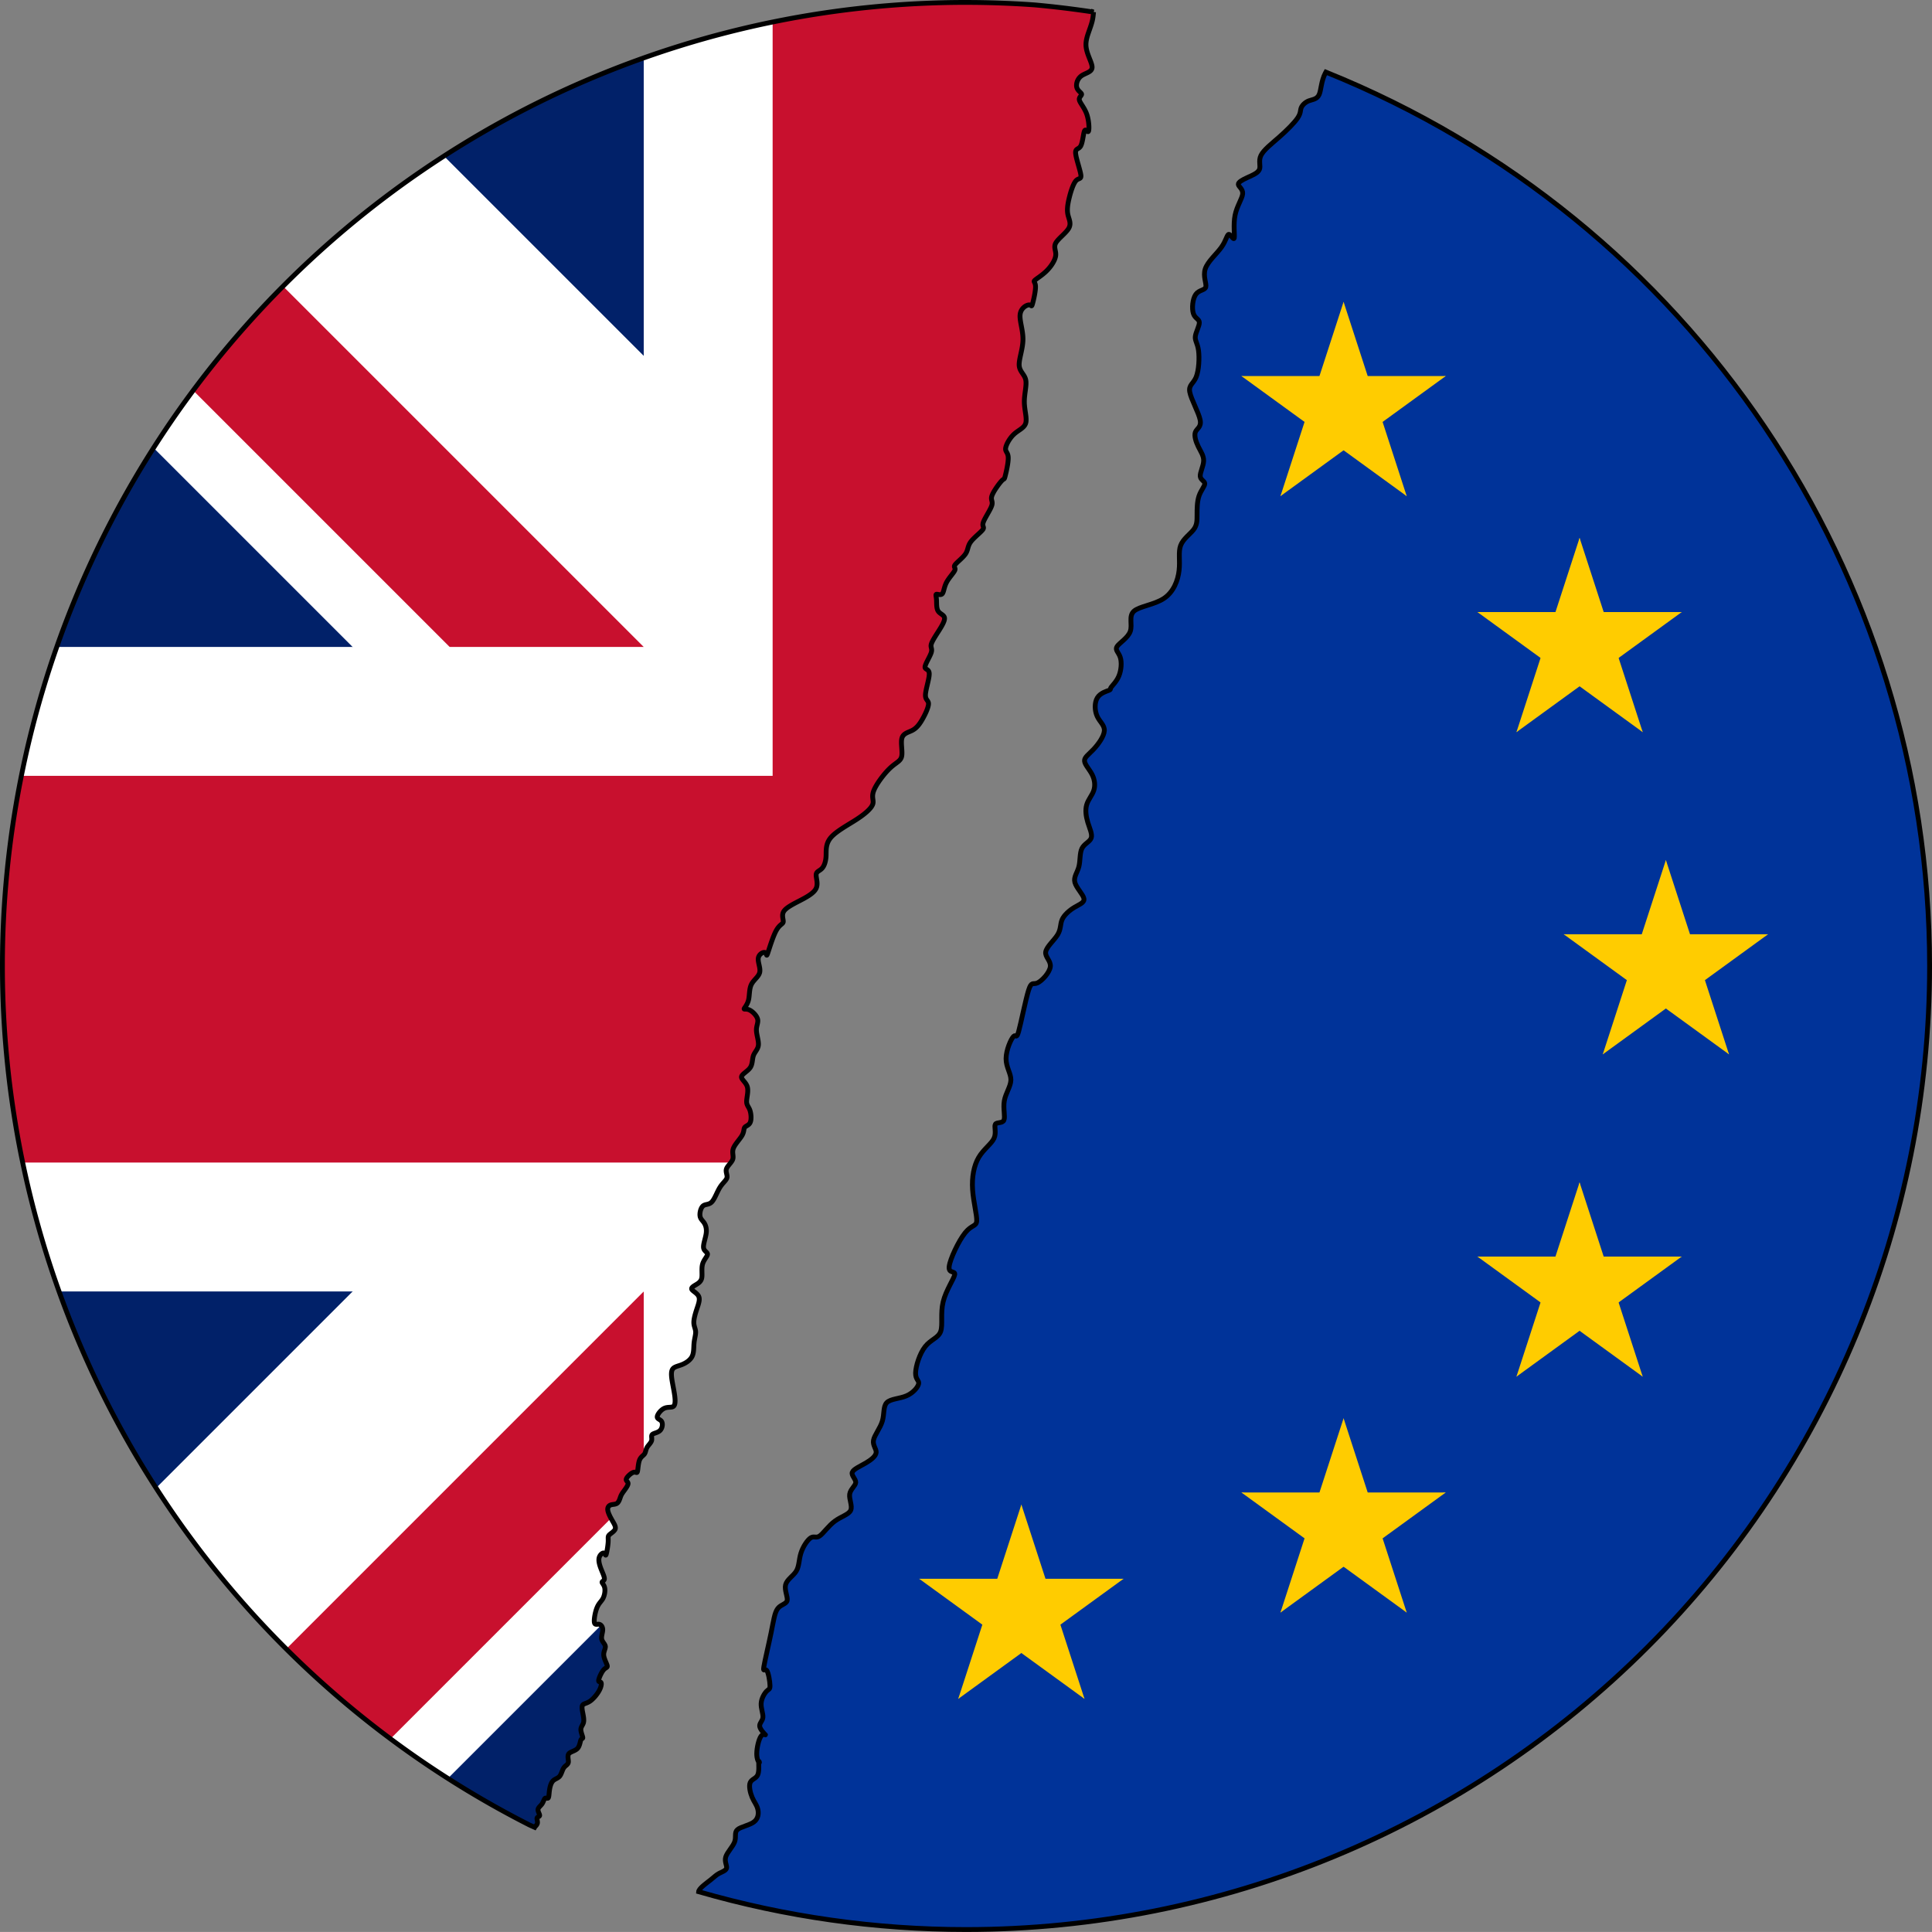 <?xml version="1.0" encoding="UTF-8" standalone="no"?>
<svg
   xmlns:dc="http://purl.org/dc/elements/1.1/"
   xmlns:cc="http://creativecommons.org/ns#"
   xmlns:rdf="http://www.w3.org/1999/02/22-rdf-syntax-ns#"
   xmlns:svg="http://www.w3.org/2000/svg"
   xmlns="http://www.w3.org/2000/svg"
   xmlns:xlink="http://www.w3.org/1999/xlink"
   xmlns:sodipodi="http://sodipodi.sourceforge.net/DTD/sodipodi-0.dtd"
   xmlns:inkscape="http://www.inkscape.org/namespaces/inkscape"
   version="1.1"
   width="599.513"
   height="599.5"
   id="svg3089"
   sodipodi:docname="EU-Austritt_(47521165961) squarer reversed.svg"
   inkscape:version="0.92.4 (5da689c313, 2019-01-14)">
  <rect width="100%" height="100%" fill="#808080" stroke="none"/>
  <sodipodi:namedview
     pagecolor="#ffffff"
     bordercolor="#666666"
     borderopacity="1"
     objecttolerance="10"
     gridtolerance="10"
     guidetolerance="10"
     inkscape:pageopacity="0"
     inkscape:pageshadow="2"
     inkscape:window-width="1920"
     inkscape:window-height="1137"
     id="namedview3091"
     showgrid="false"
     inkscape:zoom="1.1662897"
     inkscape:cx="332.93113"
     inkscape:cy="276.98168"
     inkscape:window-x="-8"
     inkscape:window-y="-8"
     inkscape:window-maximized="1"
     inkscape:current-layer="svg3089" />
  <desc
     id="desc3052">European flag</desc>
  <defs
     id="defs3066">
    <g
       id="s">
      <g
         id="c">
        <path
           id="t"
           d="M 0,0 V 1 H 0.5 Z"
           transform="rotate(18,3.157,-0.5)"
           inkscape:connector-curvature="0" />
        <use
           xlink:href="#t"
           transform="scale(-1,1)"
           id="use3055"
           x="0"
           y="0"
           width="100%"
           height="100%" />
      </g>
      <g
         id="a">
        <use
           xlink:href="#c"
           transform="rotate(72)"
           id="use3058"
           x="0"
           y="0"
           width="100%"
           height="100%" />
        <use
           xlink:href="#c"
           transform="rotate(144)"
           id="use3060"
           x="0"
           y="0"
           width="100%"
           height="100%" />
      </g>
      <use
         xlink:href="#a"
         transform="scale(-1,1)"
         id="use3063"
         x="0"
         y="0"
         width="100%"
         height="100%" />
    </g>
    <clipPath
       clipPathUnits="userSpaceOnUse"
       id="clipPath3028">
      <path
         id="path3030"
         style="fill:none;stroke:#000000;stroke-width:1.5;paint-order:stroke fill markers"
         d="M 450,-60.003 A 298.991,299.006 0 0 0 235.557,30.64 c -0.032,0.033 -0.065,0.066 -0.097,0.099 a 298.991,299.006 0 0 0 -84.464,208.268 298.991,299.006 0 0 0 1.488,29.744 c 0.006,0.067 0.012,0.134 0.02,0.2 a 298.991,299.006 0 0 0 4.448,29.427 c 0.006,0.02 0.009,0.043 0.015,0.064 a 298.991,299.006 0 0 0 30.599,83.842 c 0.023,0.042 0.046,0.085 0.069,0.127 a 298.991,299.006 0 0 0 15.493,25.271 c 0.063,0.092 0.125,0.186 0.188,0.278 a 298.991,299.006 0 0 0 17.903,23.551 c 0.062,0.074 0.124,0.149 0.187,0.223 a 298.991,299.006 0 0 0 20.238,21.724 c 0.029,0.029 0.057,0.055 0.085,0.082 a 298.991,299.006 0 0 0 72.459,51.833 c 0.123,0.063 0.246,0.126 0.369,0.188 a 298.991,299.006 0 0 0 1.595,0.714 l 0.099,-0.164 c 0.286,-0.301 0.648,-0.657 0.747,-1.084 0.135,-0.585 -0.225,-1.308 -0.09,-1.668 0.136,-0.36 0.766,-0.36 0.789,-0.765 0.023,-0.405 -0.564,-1.218 -0.496,-1.849 0.068,-0.631 0.79,-1.081 1.24,-1.734 0.45,-0.653 0.63,-1.51 0.945,-1.736 0.315,-0.225 0.766,0.181 0.992,-0.135 0.225,-0.316 0.225,-1.353 0.382,-2.434 0.158,-1.081 0.473,-2.207 1.081,-2.838 0.608,-0.63 1.51,-0.765 2.073,-1.441 0.563,-0.676 0.789,-1.895 1.284,-2.615 0.496,-0.721 1.263,-0.945 1.398,-1.665 0.135,-0.72 -0.361,-1.939 0.112,-2.638 0.473,-0.698 1.915,-0.878 2.681,-1.644 0.766,-0.766 0.856,-2.118 1.104,-2.681 0.248,-0.563 0.653,-0.338 0.585,-0.811 -0.068,-0.473 -0.608,-1.645 -0.585,-2.479 0.023,-0.834 0.609,-1.329 0.811,-2.094 0.202,-0.765 0.023,-1.803 -0.181,-2.839 -0.203,-1.036 -0.428,-2.074 -0.09,-2.591 0.338,-0.518 1.24,-0.518 2.276,-1.216 1.036,-0.698 2.209,-2.096 2.862,-3.291 0.653,-1.194 0.788,-2.186 0.563,-2.524 -0.225,-0.338 -0.81,-0.021 -0.72,-0.721 0.09,-0.7 0.855,-2.41 1.531,-3.198 0.676,-0.788 1.261,-0.653 1.126,-1.305 -0.135,-0.653 -0.992,-2.096 -1.081,-3.245 -0.09,-1.149 0.586,-2.007 0.496,-2.75 -0.09,-0.743 -0.946,-1.373 -1.126,-2.252 -0.18,-0.879 0.315,-2.006 0.315,-2.906 -3e-5,-0.901 -0.496,-1.578 -1.104,-1.691 -0.608,-0.113 -1.33,0.338 -1.488,-0.587 -0.158,-0.925 0.247,-3.22 0.833,-4.617 0.586,-1.397 1.352,-1.894 1.848,-2.839 0.495,-0.946 0.721,-2.343 0.518,-3.289 -0.203,-0.946 -0.834,-1.443 -0.811,-1.736 0.023,-0.293 0.699,-0.382 0.721,-1.057 0.023,-0.675 -0.61,-1.939 -1.083,-3.178 -0.473,-1.239 -0.789,-2.456 -0.541,-3.38 0.248,-0.924 1.06,-1.554 1.488,-1.419 0.428,0.135 0.474,1.036 0.677,0.45 0.203,-0.587 0.563,-2.658 0.63,-3.897 0.068,-1.239 -0.158,-1.645 0.293,-2.14 0.451,-0.496 1.577,-1.082 1.87,-1.803 0.293,-0.721 -0.248,-1.577 -0.856,-2.636 -0.608,-1.059 -1.284,-2.32 -1.419,-3.222 -0.135,-0.901 0.271,-1.442 0.878,-1.667 0.608,-0.225 1.419,-0.135 1.96,-0.496 0.54,-0.361 0.811,-1.172 1.014,-1.758 0.203,-0.586 0.339,-0.946 0.878,-1.71 0.54,-0.765 1.488,-1.94 1.556,-2.615 0.068,-0.675 -0.744,-0.856 -0.541,-1.51 0.203,-0.654 1.42,-1.781 2.185,-2.028 0.766,-0.248 1.08,0.384 1.261,-0.225 0.18,-0.609 0.226,-2.456 0.632,-3.537 0.406,-1.081 1.172,-1.397 1.555,-1.937 0.383,-0.54 0.382,-1.306 0.787,-2.027 0.406,-0.721 1.218,-1.398 1.42,-2.118 0.203,-0.72 -0.203,-1.487 0.225,-1.915 0.428,-0.428 1.69,-0.519 2.411,-1.24 0.721,-0.721 0.901,-2.074 0.496,-2.772 -0.405,-0.698 -1.397,-0.743 -1.374,-1.465 0.023,-0.722 1.059,-2.117 2.163,-2.635 1.104,-0.518 2.275,-0.157 2.86,-0.608 0.586,-0.451 0.586,-1.714 0.429,-3.065 -0.158,-1.351 -0.473,-2.794 -0.744,-4.325 -0.27,-1.532 -0.496,-3.156 -0.023,-4.034 0.473,-0.878 1.645,-1.013 2.907,-1.509 1.261,-0.496 2.614,-1.353 3.222,-2.569 0.608,-1.216 0.473,-2.794 0.608,-4.169 0.135,-1.374 0.541,-2.546 0.496,-3.492 -0.045,-0.946 -0.541,-1.666 -0.563,-2.815 -0.023,-1.149 0.429,-2.727 0.925,-4.213 0.496,-1.487 1.036,-2.885 0.608,-3.898 -0.428,-1.013 -1.825,-1.644 -2.14,-2.185 -0.315,-0.541 0.452,-0.992 1.24,-1.465 0.788,-0.473 1.6,-0.968 1.825,-2.094 0.225,-1.126 -0.137,-2.885 0.247,-4.282 0.383,-1.397 1.511,-2.433 1.534,-3.086 0.023,-0.653 -1.06,-0.923 -1.217,-2.006 -0.158,-1.082 0.608,-2.975 0.811,-4.461 0.203,-1.487 -0.159,-2.568 -0.654,-3.311 -0.495,-0.743 -1.125,-1.148 -1.261,-2.118 -0.135,-0.97 0.225,-2.502 0.945,-3.11 0.721,-0.608 1.802,-0.292 2.704,-1.216 0.901,-0.924 1.623,-3.088 2.524,-4.53 0.901,-1.442 1.982,-2.163 2.185,-2.996 0.203,-0.833 -0.474,-1.779 -0.158,-2.748 0.316,-0.969 1.623,-1.96 1.961,-2.974 0.338,-1.013 -0.294,-2.051 0.179,-3.358 0.473,-1.307 2.052,-2.885 2.727,-4.079 0.676,-1.194 0.45,-2.005 0.811,-2.478 0.361,-0.473 1.307,-0.608 1.712,-1.553 0.405,-0.946 0.271,-2.705 -0.112,-3.786 -0.383,-1.081 -1.014,-1.486 -1.014,-2.681 1.4e-4,-1.195 0.631,-3.177 0.203,-4.596 -0.428,-1.419 -1.916,-2.276 -1.78,-3.11 0.136,-0.834 1.893,-1.646 2.681,-2.795 0.788,-1.149 0.608,-2.636 1.014,-3.763 0.406,-1.126 1.397,-1.893 1.532,-3.222 0.135,-1.328 -0.587,-3.223 -0.609,-4.642 -0.023,-1.42 0.654,-2.365 0.361,-3.468 -0.293,-1.103 -1.556,-2.366 -2.547,-2.817 -0.991,-0.451 -1.711,-0.09 -1.621,-0.384 0.091,-0.294 0.99,-1.24 1.35,-2.681 0.36,-1.441 0.179,-3.38 0.878,-4.821 0.699,-1.442 2.278,-2.389 2.593,-3.763 0.315,-1.374 -0.632,-3.177 -0.429,-4.439 0.203,-1.262 1.555,-1.983 2.118,-1.713 0.563,0.27 0.338,1.532 0.789,0.247 0.451,-1.286 1.577,-5.113 2.636,-7.05 1.059,-1.937 2.05,-1.983 2.185,-2.681 0.135,-0.698 -0.587,-2.05 0.157,-3.267 0.744,-1.217 2.953,-2.298 5.115,-3.425 2.162,-1.126 4.282,-2.298 4.957,-3.785 0.676,-1.487 -0.092,-3.291 -0.001,-4.26 0.09,-0.969 1.037,-1.103 1.758,-1.846 0.72,-0.743 1.217,-2.097 1.307,-3.809 0.09,-1.711 -0.226,-3.786 1.464,-5.791 1.69,-2.005 5.386,-3.942 8.112,-5.722 2.726,-1.78 4.484,-3.403 4.912,-4.642 0.428,-1.239 -0.474,-2.095 0.293,-4.146 0.766,-2.051 3.199,-5.294 5.092,-7.074 1.893,-1.78 3.245,-2.095 3.583,-3.604 0.338,-1.509 -0.339,-4.214 0.09,-5.701 0.428,-1.487 1.961,-1.757 3.155,-2.366 1.194,-0.608 2.05,-1.556 3.019,-3.177 0.968,-1.621 2.05,-3.921 2.073,-5.069 0.023,-1.149 -1.013,-1.149 -0.945,-2.841 0.068,-1.692 1.238,-5.069 1.171,-6.578 -0.067,-1.509 -1.375,-1.148 -1.307,-2.073 0.068,-0.925 1.509,-3.132 1.915,-4.393 0.406,-1.261 -0.226,-1.577 0,-2.547 0.226,-0.97 1.307,-2.592 2.321,-4.191 1.014,-1.599 1.96,-3.177 1.803,-4.1 -0.157,-0.923 -1.42,-1.193 -1.984,-2.096 -0.563,-0.902 -0.428,-2.433 -0.496,-3.492 -0.068,-1.059 -0.338,-1.644 0,-1.712 0.338,-0.067 1.285,0.383 1.78,-0.136 0.496,-0.518 0.541,-2.005 1.307,-3.492 0.766,-1.487 2.253,-2.974 2.591,-3.785 0.338,-0.811 -0.473,-0.946 0.069,-1.713 0.542,-0.767 2.432,-2.164 3.265,-3.403 0.833,-1.239 0.609,-2.321 1.577,-3.673 0.969,-1.351 3.133,-2.974 3.764,-3.83 0.631,-0.856 -0.271,-0.946 0.158,-2.254 0.429,-1.308 2.184,-3.83 2.635,-5.226 0.451,-1.396 -0.405,-1.667 0.046,-3.02 0.451,-1.353 2.208,-3.786 3.041,-4.664 0.833,-0.879 0.743,-0.202 1.059,-1.398 0.316,-1.196 1.035,-4.257 0.968,-5.856 -0.067,-1.599 -0.922,-1.734 -0.81,-2.817 0.113,-1.083 1.193,-3.109 2.612,-4.415 1.419,-1.306 3.178,-1.892 3.628,-3.423 0.45,-1.532 -0.406,-4.013 -0.429,-6.558 -0.023,-2.546 0.789,-5.159 0.429,-6.87 -0.36,-1.712 -1.893,-2.523 -2.028,-4.461 -0.135,-1.938 1.126,-5.002 1.171,-7.998 0.045,-2.996 -1.127,-5.926 -0.878,-7.864 0.248,-1.938 1.915,-2.884 2.726,-2.929 0.811,-0.045 0.767,0.811 1.083,-0.227 0.316,-1.038 0.99,-3.964 0.968,-5.428 -0.023,-1.464 -0.743,-1.465 -0.247,-1.961 0.497,-0.496 2.207,-1.487 3.671,-2.929 1.464,-1.442 2.682,-3.335 2.839,-4.799 0.158,-1.464 -0.744,-2.5 0.023,-3.874 0.766,-1.375 3.2,-3.088 4.033,-4.575 0.833,-1.487 0.067,-2.748 -0.248,-4.122 -0.315,-1.375 -0.18,-2.863 0.293,-4.912 0.473,-2.049 1.284,-4.664 2.14,-5.655 0.856,-0.991 1.758,-0.36 1.555,-1.87 -0.203,-1.51 -1.51,-5.159 -1.622,-6.736 -0.112,-1.577 0.969,-1.082 1.6,-2.254 0.631,-1.172 0.811,-4.011 1.193,-4.709 0.383,-0.698 0.969,0.743 1.217,0.134 0.248,-0.609 0.158,-3.266 -0.563,-5.293 -0.721,-2.027 -2.074,-3.425 -2.276,-4.349 -0.202,-0.924 0.745,-1.374 0.678,-1.846 -0.067,-0.473 -1.151,-0.969 -1.467,-2.028 -0.315,-1.06 0.135,-2.682 1.374,-3.606 1.239,-0.923 3.269,-1.148 3.359,-2.612 0.09,-1.464 -1.759,-4.168 -1.894,-6.805 -0.135,-2.637 1.443,-5.206 2.028,-8.022 0.163,-0.783 0.248,-1.584 0.309,-2.397 a 298.991,299.006 0 0 0 -18.245,-2.215 c -0.13,-0.009 -0.26,-0.02 -0.39,-0.029 A 298.991,299.006 0 0 0 450,-60 Z"
         inkscape:connector-curvature="0" />
    </clipPath>
    <clipPath
       id="s-6">
      <path
         inkscape:connector-curvature="0"
         d="M 0,0 V 30 H 50 V 0 Z"
         id="path3655" />
    </clipPath>
    <clipPath
       id="t-4">
      <path
         inkscape:connector-curvature="0"
         d="m 25,15 h 25 v 15 z m 0,0 V 30 H 0 Z m 0,0 H 0 V 0 Z m 0,0 V 0 h 25 z"
         id="path3658" />
    </clipPath>
    <clipPath
       clipPathUnits="userSpaceOnUse"
       id="clipPath3142">
      <path
         id="path3144"
         style="fill:none;stroke:#000000;stroke-width:1.5;paint-order:stroke fill markers"
         d="m -3.003,8.598 c 4.5e-4,-0.001 10e-4,-0.003 0.002,-0.004 0.014,-0.031 0.072,-0.071 0.108,-0.099 0.036,-0.029 0.052,-0.046 0.078,-0.06 0.027,-0.014 0.065,-0.026 0.071,-0.05 0.006,-0.024 -0.021,-0.06 -0.008,-0.104 0.013,-0.044 0.067,-0.096 0.083,-0.141 0.016,-0.046 -0.005,-0.086 0.026,-0.113 0.031,-0.027 0.113,-0.04 0.155,-0.073 0.042,-0.033 0.044,-0.084 0.033,-0.122 -0.011,-0.038 -0.033,-0.063 -0.052,-0.106 -0.018,-0.043 -0.032,-0.104 -0.018,-0.137 0.013,-0.032 0.054,-0.036 0.07,-0.071 0.016,-0.034 0.009,-0.099 0.01,-0.12 9.57e-4,-0.02 0.011,0.005 0.006,0.004 -0.005,-9.42e-4 -0.024,-0.028 -0.024,-0.082 2.7e-6,-0.054 0.019,-0.137 0.041,-0.165 0.022,-0.029 0.047,-0.004 0.039,-0.011 -0.008,-0.008 -0.048,-0.048 -0.053,-0.077 -0.005,-0.03 0.026,-0.049 0.03,-0.083 0.004,-0.034 -0.019,-0.084 -0.016,-0.132 0.003,-0.048 0.032,-0.094 0.052,-0.114 0.02,-0.02 0.032,-0.014 0.031,-0.053 -9.45e-4,-0.038 -0.014,-0.12 -0.031,-0.141 -0.016,-0.02 -0.035,0.022 -0.027,-0.033 0.009,-0.055 0.045,-0.205 0.068,-0.318 0.023,-0.113 0.033,-0.187 0.062,-0.226 0.03,-0.038 0.079,-0.04 0.087,-0.074 0.008,-0.033 -0.027,-0.098 -0.014,-0.147 0.012,-0.049 0.072,-0.081 0.099,-0.127 0.028,-0.046 0.024,-0.105 0.043,-0.166 0.019,-0.061 0.061,-0.124 0.092,-0.143 0.031,-0.019 0.05,0.006 0.083,-0.017 0.033,-0.023 0.081,-0.094 0.141,-0.138 0.059,-0.044 0.13,-0.061 0.148,-0.101 0.018,-0.04 -0.016,-0.103 -0.01,-0.15 0.007,-0.047 0.055,-0.077 0.056,-0.109 0.002,-0.032 -0.042,-0.064 -0.033,-0.094 0.01,-0.03 0.073,-0.056 0.125,-0.087 0.053,-0.031 0.095,-0.065 0.098,-0.098 0.003,-0.033 -0.033,-0.066 -0.025,-0.114 0.009,-0.048 0.062,-0.111 0.082,-0.178 0.02,-0.067 0.007,-0.138 0.042,-0.173 0.035,-0.035 0.12,-0.035 0.184,-0.063 0.064,-0.028 0.108,-0.083 0.113,-0.114 0.005,-0.031 -0.03,-0.036 -0.029,-0.098 9.66e-4,-0.062 0.037,-0.181 0.09,-0.247 0.053,-0.066 0.121,-0.079 0.143,-0.14 0.022,-0.06 -0.003,-0.167 0.023,-0.275 0.026,-0.108 0.102,-0.217 0.108,-0.255 0.006,-0.038 -0.059,-0.006 -0.052,-0.075 0.008,-0.069 0.088,-0.239 0.149,-0.314 C -0.462,2.394 -0.42,2.413 -0.416,2.36 -0.412,2.308 -0.447,2.184 -0.454,2.068 -0.462,1.952 -0.443,1.845 -0.397,1.768 c 0.046,-0.077 0.119,-0.125 0.142,-0.178 0.024,-0.053 -9.75e-4,-0.11 0.012,-0.131 0.013,-0.021 0.065,-0.006 0.079,-0.037 0.014,-0.032 -0.009,-0.11 0.004,-0.181 0.012,-0.071 0.06,-0.134 0.061,-0.194 9.54e-4,-0.06 -0.045,-0.118 -0.045,-0.198 5.4e-6,-0.08 0.046,-0.184 0.07,-0.207 0.024,-0.024 0.026,0.032 0.048,-0.048 C -0.003,0.515 0.039,0.3 0.067,0.213 0.094,0.125 0.108,0.163 0.15,0.144 0.192,0.125 0.263,0.048 0.269,-0.007 0.276,-0.063 0.219,-0.097 0.226,-0.145 0.234,-0.193 0.307,-0.254 0.338,-0.307 0.37,-0.359 0.36,-0.403 0.379,-0.446 0.398,-0.489 0.446,-0.531 0.494,-0.56 c 0.048,-0.029 0.096,-0.044 0.088,-0.082 -0.008,-0.038 -0.071,-0.099 -0.084,-0.15 -0.013,-0.051 0.023,-0.091 0.037,-0.146 0.014,-0.055 0.007,-0.126 0.029,-0.17 0.022,-0.044 0.074,-0.061 0.086,-0.097 0.012,-0.035 -0.014,-0.089 -0.032,-0.145 -0.017,-0.056 -0.025,-0.116 -0.011,-0.164 0.014,-0.049 0.051,-0.087 0.066,-0.133 0.015,-0.046 0.01,-0.099 -0.015,-0.148 -0.025,-0.049 -0.069,-0.093 -0.071,-0.127 -0.002,-0.034 0.038,-0.059 0.084,-0.108 0.046,-0.049 0.098,-0.121 0.1,-0.173 0.003,-0.052 -0.043,-0.082 -0.067,-0.135 -0.024,-0.053 -0.026,-0.127 0.002,-0.172 0.028,-0.045 0.085,-0.06 0.107,-0.069 0.022,-0.009 0.009,-0.011 0.021,-0.029 0.012,-0.018 0.051,-0.053 0.073,-0.106 0.022,-0.054 0.028,-0.126 0.012,-0.173 -0.015,-0.047 -0.052,-0.068 -0.03,-0.101 0.022,-0.033 0.102,-0.079 0.123,-0.141 0.021,-0.062 -0.017,-0.141 0.033,-0.186 0.051,-0.046 0.19,-0.059 0.28,-0.119 0.09,-0.06 0.13,-0.167 0.141,-0.26 0.011,-0.093 -0.009,-0.171 0.014,-0.232 0.023,-0.061 0.088,-0.105 0.12,-0.147 0.032,-0.042 0.032,-0.082 0.032,-0.137 0,-0.054 0,-0.123 0.018,-0.177 0.018,-0.054 0.055,-0.092 0.054,-0.116 -9.42e-4,-0.024 -0.039,-0.033 -0.042,-0.068 -0.003,-0.034 0.03,-0.094 0.032,-0.142 0.002,-0.049 -0.027,-0.087 -0.05,-0.134 -0.023,-0.047 -0.04,-0.102 -0.027,-0.136 0.013,-0.033 0.057,-0.045 0.044,-0.113 -0.013,-0.068 -0.084,-0.192 -0.097,-0.259 -0.012,-0.067 0.033,-0.076 0.059,-0.14 0.026,-0.063 0.032,-0.18 0.022,-0.249 -0.01,-0.069 -0.034,-0.09 -0.03,-0.13 0.005,-0.04 0.039,-0.099 0.037,-0.131 -0.002,-0.032 -0.04,-0.035 -0.055,-0.082 -0.015,-0.047 -0.008,-0.137 0.023,-0.179 0.031,-0.042 0.084,-0.036 0.093,-0.068 0.009,-0.032 -0.028,-0.1 -0.005,-0.169 0.023,-0.069 0.105,-0.138 0.15,-0.201 0.045,-0.063 0.053,-0.12 0.07,-0.12 0.017,-4.5e-6 0.044,0.057 0.05,0.034 0.006,-0.023 -0.01,-0.126 0.008,-0.212 0.017,-0.086 0.067,-0.155 0.071,-0.2 0.004,-0.045 -0.038,-0.066 -0.04,-0.087 -0.002,-0.021 0.036,-0.042 0.082,-0.063 0.046,-0.021 0.099,-0.042 0.114,-0.076 0.014,-0.033 -0.011,-0.079 0.014,-0.131 0.025,-0.052 0.099,-0.109 0.171,-0.172 0.072,-0.063 0.141,-0.132 0.171,-0.178 0.031,-0.046 0.023,-0.069 0.032,-0.094 0.01,-0.025 0.036,-0.052 0.071,-0.065 0.034,-0.013 0.076,-0.013 0.097,-0.058 0.019,-0.042 0.018,-0.124 0.057,-0.199 l 0.006,-0.01 c 3.396,1.367 5.62,4.66 5.62,8.321 0,2.379 -0.945,4.66 -2.627,6.343 -1.682,1.682 -3.964,2.627 -6.343,2.627 -0.842,0 -1.68,-0.119 -2.489,-0.352 z"
         inkscape:connector-curvature="0" />
    </clipPath>
    <clipPath
       clipPathUnits="userSpaceOnUse"
       id="clipPath3146">
      <path
         id="path3148"
         style="fill:none;stroke:#000000;stroke-width:1.5;paint-order:stroke fill markers"
         d="m 349.891,526.591 c 0.015,-0.042 0.033,-0.085 0.054,-0.129 0.478,-1.02 2.39,-2.358 3.601,-3.314 1.211,-0.956 1.721,-1.53 2.612,-2.007 0.891,-0.478 2.168,-0.86 2.359,-1.656 0.191,-0.796 -0.702,-2.008 -0.255,-3.474 0.446,-1.466 2.231,-3.187 2.772,-4.716 0.541,-1.529 -0.16,-2.868 0.86,-3.76 1.02,-0.892 3.761,-1.338 5.162,-2.421 1.402,-1.083 1.465,-2.804 1.115,-4.079 -0.35,-1.274 -1.115,-2.103 -1.721,-3.537 -0.605,-1.434 -1.052,-3.474 -0.605,-4.556 0.446,-1.083 1.785,-1.211 2.326,-2.357 0.541,-1.147 0.286,-3.315 0.318,-3.984 0.032,-0.669 0.35,0.16 0.191,0.127 -0.16,-0.031 -0.796,-0.924 -0.796,-2.74 9e-5,-1.816 0.637,-4.557 1.37,-5.513 0.733,-0.956 1.561,-0.127 1.306,-0.382 -0.255,-0.255 -1.593,-1.593 -1.752,-2.581 -0.159,-0.988 0.861,-1.625 0.988,-2.771 0.127,-1.146 -0.638,-2.804 -0.542,-4.398 0.096,-1.593 1.052,-3.123 1.721,-3.792 0.669,-0.669 1.051,-0.477 1.02,-1.751 -0.032,-1.274 -0.478,-4.016 -1.02,-4.686 -0.541,-0.669 -1.179,0.733 -0.892,-1.085 0.287,-1.818 1.497,-6.849 2.262,-10.609 0.765,-3.76 1.083,-6.245 2.071,-7.519 0.988,-1.274 2.645,-1.338 2.9,-2.453 0.255,-1.115 -0.893,-3.283 -0.478,-4.908 0.415,-1.625 2.39,-2.708 3.314,-4.238 0.924,-1.529 0.796,-3.506 1.433,-5.544 0.637,-2.039 2.04,-4.143 3.059,-4.78 1.019,-0.637 1.657,0.192 2.772,-0.574 1.116,-0.765 2.708,-3.123 4.684,-4.588 1.975,-1.465 4.334,-2.039 4.939,-3.377 0.605,-1.338 -0.542,-3.442 -0.319,-5.003 0.223,-1.561 1.817,-2.581 1.881,-3.632 0.064,-1.051 -1.403,-2.135 -1.084,-3.123 0.319,-0.988 2.422,-1.88 4.174,-2.9 1.752,-1.02 3.155,-2.167 3.25,-3.282 0.096,-1.115 -1.116,-2.199 -0.829,-3.792 0.287,-1.594 2.072,-3.697 2.74,-5.926 0.669,-2.23 0.223,-4.589 1.402,-5.767 1.179,-1.179 3.984,-1.179 6.118,-2.103 2.135,-0.924 3.601,-2.773 3.76,-3.792 0.16,-1.019 -0.988,-1.21 -0.956,-3.283 0.032,-2.073 1.242,-6.022 2.995,-8.22 1.752,-2.198 4.047,-2.644 4.78,-4.651 0.732,-2.007 -0.096,-5.577 0.764,-9.177 0.86,-3.6 3.41,-7.234 3.601,-8.508 0.192,-1.274 -1.976,-0.191 -1.72,-2.486 0.255,-2.295 2.931,-7.965 4.97,-10.481 2.039,-2.517 3.441,-1.879 3.569,-3.632 0.127,-1.752 -1.02,-5.896 -1.275,-9.751 -0.255,-3.856 0.383,-7.425 1.912,-10.005 1.53,-2.581 3.952,-4.174 4.748,-5.926 0.796,-1.752 -0.033,-3.664 0.414,-4.365 0.446,-0.701 2.167,-0.191 2.645,-1.242 0.478,-1.051 -0.287,-3.665 0.127,-6.023 0.414,-2.358 2.008,-4.461 2.04,-6.468 0.032,-2.007 -1.498,-3.919 -1.498,-6.596 1.8e-4,-2.677 1.53,-6.118 2.326,-6.915 0.796,-0.797 0.86,1.052 1.593,-1.594 0.733,-2.646 2.135,-9.781 3.059,-12.712 0.924,-2.931 1.37,-1.656 2.773,-2.294 1.403,-0.638 3.76,-3.186 3.983,-5.033 0.223,-1.848 -1.689,-2.995 -1.434,-4.589 0.255,-1.594 2.677,-3.633 3.728,-5.385 1.051,-1.752 0.732,-3.218 1.37,-4.652 0.637,-1.434 2.231,-2.836 3.824,-3.792 1.593,-0.956 3.187,-1.466 2.932,-2.739 -0.255,-1.274 -2.359,-3.314 -2.805,-5.003 -0.446,-1.689 0.765,-3.027 1.243,-4.875 0.478,-1.847 0.223,-4.207 0.956,-5.672 0.733,-1.465 2.454,-2.039 2.868,-3.218 0.414,-1.178 -0.479,-2.964 -1.052,-4.844 -0.573,-1.88 -0.828,-3.856 -0.35,-5.481 0.478,-1.625 1.689,-2.9 2.199,-4.429 0.509,-1.529 0.318,-3.314 -0.51,-4.939 -0.828,-1.624 -2.294,-3.091 -2.358,-4.238 -0.063,-1.147 1.275,-1.976 2.804,-3.6 1.529,-1.624 3.25,-4.048 3.346,-5.768 0.096,-1.72 -1.434,-2.74 -2.231,-4.493 -0.797,-1.753 -0.86,-4.238 0.064,-5.735 0.924,-1.497 2.837,-2.007 3.569,-2.294 0.733,-0.287 0.286,-0.35 0.702,-0.957 0.415,-0.607 1.688,-1.752 2.42,-3.536 0.732,-1.784 0.924,-4.207 0.414,-5.767 -0.509,-1.561 -1.721,-2.262 -0.987,-3.378 0.733,-1.116 3.409,-2.645 4.11,-4.715 0.701,-2.071 -0.574,-4.684 1.115,-6.213 1.689,-1.529 6.342,-1.975 9.336,-3.983 2.995,-2.008 4.333,-5.577 4.684,-8.667 0.35,-3.09 -0.287,-5.704 0.478,-7.743 0.765,-2.039 2.932,-3.505 4.015,-4.907 1.083,-1.402 1.083,-2.741 1.083,-4.556 0,-1.816 0,-4.111 0.606,-5.895 0.606,-1.784 1.817,-3.059 1.785,-3.855 -0.031,-0.796 -1.307,-1.115 -1.402,-2.263 -0.095,-1.148 0.988,-3.123 1.051,-4.747 0.064,-1.624 -0.893,-2.899 -1.657,-4.461 -0.765,-1.561 -1.338,-3.41 -0.892,-4.525 0.446,-1.115 1.912,-1.498 1.467,-3.759 -0.446,-2.261 -2.805,-6.406 -3.219,-8.636 -0.414,-2.23 1.116,-2.549 1.976,-4.651 0.86,-2.102 1.051,-5.992 0.733,-8.285 -0.319,-2.293 -1.147,-2.995 -0.988,-4.334 0.16,-1.339 1.307,-3.314 1.243,-4.365 -0.063,-1.051 -1.338,-1.178 -1.849,-2.741 -0.51,-1.562 -0.255,-4.556 0.764,-5.958 1.02,-1.402 2.804,-1.21 3.091,-2.262 0.287,-1.051 -0.925,-3.346 -0.16,-5.641 0.765,-2.294 3.506,-4.589 5.003,-6.691 1.497,-2.103 1.752,-4.015 2.325,-4.015 0.573,-1.5e-4 1.466,1.913 1.657,1.147 0.191,-0.765 -0.319,-4.206 0.255,-7.073 0.574,-2.868 2.231,-5.162 2.359,-6.659 0.127,-1.497 -1.275,-2.198 -1.338,-2.9 -0.063,-0.701 1.211,-1.402 2.74,-2.103 1.529,-0.701 3.314,-1.402 3.792,-2.517 0.478,-1.115 -0.351,-2.645 0.477,-4.366 0.829,-1.721 3.315,-3.633 5.704,-5.735 2.389,-2.103 4.684,-4.398 5.704,-5.927 1.019,-1.529 0.764,-2.294 1.083,-3.122 0.319,-0.828 1.212,-1.721 2.358,-2.167 1.147,-0.446 2.55,-0.446 3.218,-1.943 0.629,-1.407 0.61,-4.14 1.903,-6.633 l 0.187,-0.339 C 657.683,7.739 731.826,117.518 731.826,239.54 c 0,79.301 -31.502,155.348 -87.576,211.423 -56.073,56.075 -132.126,87.576 -211.423,87.576 -28.068,0 -55.997,-3.952 -82.962,-11.74 z"
         inkscape:connector-curvature="0" />
    </clipPath>
  </defs>
  <rect
     width="900"
     height="600"
     id="rect3068"
     x="0"
     y="-60"
     style="fill:#003399;stroke-width:1"
     clip-path="url(#clipPath3146)"
     transform="translate(-133.062,60.211)" />
  <g
     transform="matrix(33.333,0,0,33.333,316.938,300.211)"
     id="g3087"
     style="fill:#ffcc00;stroke-width:0.9"
     clip-path="url(#clipPath3142)">
    <use
       xlink:href="#s"
       y="-6"
       id="use3070"
       x="0"
       width="100%"
       height="100%"
       style="stroke-width:0.9" />
    <use
       xlink:href="#s"
       y="6"
       id="use3072"
       x="0"
       width="100%"
       height="100%"
       style="stroke-width:0.9" />
    <g
       id="l"
       style="stroke-width:0.9">
      <use
         xlink:href="#s"
         x="-6"
         id="use3074"
         y="0"
         width="100%"
         height="100%"
         style="stroke-width:0.9" />
      <use
         xlink:href="#s"
         transform="rotate(-144,-2.344,-2.111)"
         id="use3076"
         x="0"
         y="0"
         width="100%"
         height="100%"
         style="stroke-width:0.9" />
      <use
         xlink:href="#s"
         transform="rotate(144,-2.111,-2.344)"
         id="use3078"
         x="0"
         y="0"
         width="100%"
         height="100%"
         style="stroke-width:0.9" />
      <use
         xlink:href="#s"
         transform="rotate(72,-4.663,-2.076)"
         id="use3080"
         x="0"
         y="0"
         width="100%"
         height="100%"
         style="stroke-width:0.9" />
      <use
         xlink:href="#s"
         transform="rotate(72,-5.076,0.534)"
         id="use3082"
         x="0"
         y="0"
         width="100%"
         height="100%"
         style="stroke-width:0.9" />
    </g>
    <use
       xlink:href="#l"
       transform="scale(-1,1)"
       id="use3085"
       x="0"
       y="0"
       width="100%"
       height="100%"
       style="stroke-width:0.9" />
  </g>
  <g
     transform="translate(-150.246,60.753)"
     id="g3010"
     style="display:inline"
     clip-path="url(#clipPath3028)">
    <path
       style="fill:#012169;stroke-width:20"
       inkscape:connector-curvature="0"
       id="path3661"
       d="M 150,-60 V 540 H 750 V -60 Z" />
    <path
       style="stroke:#ffffff;stroke-width:7.746"
       transform="matrix(12,0,0,20,150,-60)"
       inkscape:connector-curvature="0"
       id="path3663"
       clip-path="url(#s-6)"
       d="M 0,0 50,30 M 50,0 0,30" />
    <path
       style="stroke:#c8102e;stroke-width:5.164"
       transform="matrix(12,0,0,20,150,-60)"
       inkscape:connector-curvature="0"
       id="path3665"
       clip-path="url(#t-4)"
       d="M 0,0 50,30 M 50,0 0,30" />
    <path
       style="stroke:#ffffff;stroke-width:200"
       inkscape:connector-curvature="0"
       id="path3667"
       d="M 450,-60 V 540 M 150,240 h 600" />
    <path
       style="stroke:#c8102e;stroke-width:120"
       inkscape:connector-curvature="0"
       id="path3669"
       d="M 450,-60 V 540 M 150,240 h 600" />
  </g>
  <path
     id="path34"
     style="fill:none;stroke:#000000;stroke-width:1.5;paint-order:stroke fill markers"
     d="m 216.829,586.803 c 0.015,-0.042 0.033,-0.085 0.054,-0.129 0.478,-1.02 2.39,-2.358 3.601,-3.314 1.211,-0.956 1.721,-1.53 2.612,-2.007 0.891,-0.478 2.168,-0.86 2.359,-1.656 0.191,-0.796 -0.702,-2.008 -0.255,-3.474 0.446,-1.466 2.231,-3.187 2.772,-4.716 0.541,-1.529 -0.16,-2.868 0.86,-3.76 1.02,-0.892 3.761,-1.338 5.162,-2.421 1.402,-1.083 1.465,-2.804 1.115,-4.079 -0.35,-1.274 -1.115,-2.103 -1.721,-3.537 -0.605,-1.434 -1.052,-3.474 -0.605,-4.556 0.446,-1.083 1.785,-1.211 2.326,-2.357 0.541,-1.147 0.286,-3.315 0.318,-3.984 0.032,-0.669 0.35,0.16 0.191,0.127 -0.16,-0.031 -0.796,-0.924 -0.796,-2.74 9e-5,-1.816 0.637,-4.557 1.37,-5.513 0.733,-0.956 1.561,-0.127 1.306,-0.382 -0.255,-0.255 -1.593,-1.593 -1.752,-2.581 -0.159,-0.988 0.861,-1.625 0.988,-2.771 0.127,-1.146 -0.638,-2.804 -0.542,-4.398 0.096,-1.593 1.052,-3.123 1.721,-3.792 0.669,-0.669 1.051,-0.477 1.02,-1.751 -0.032,-1.274 -0.478,-4.016 -1.02,-4.686 -0.541,-0.669 -1.179,0.733 -0.892,-1.085 0.287,-1.818 1.497,-6.849 2.262,-10.609 0.765,-3.76 1.083,-6.245 2.071,-7.519 0.988,-1.274 2.645,-1.338 2.9,-2.453 0.255,-1.115 -0.893,-3.283 -0.478,-4.908 0.415,-1.625 2.39,-2.708 3.314,-4.238 0.924,-1.529 0.796,-3.506 1.433,-5.544 0.637,-2.039 2.04,-4.143 3.059,-4.78 1.019,-0.637 1.657,0.192 2.772,-0.574 1.116,-0.765 2.708,-3.123 4.684,-4.588 1.975,-1.465 4.334,-2.039 4.939,-3.377 0.605,-1.338 -0.542,-3.442 -0.319,-5.003 0.223,-1.561 1.817,-2.581 1.881,-3.632 0.064,-1.051 -1.403,-2.135 -1.084,-3.123 0.319,-0.988 2.422,-1.88 4.174,-2.9 1.752,-1.02 3.155,-2.167 3.25,-3.282 0.096,-1.115 -1.116,-2.199 -0.829,-3.792 0.287,-1.594 2.072,-3.697 2.74,-5.926 0.669,-2.23 0.223,-4.589 1.402,-5.767 1.179,-1.179 3.984,-1.179 6.118,-2.103 2.135,-0.924 3.601,-2.773 3.76,-3.792 0.16,-1.019 -0.988,-1.21 -0.956,-3.283 0.032,-2.073 1.242,-6.022 2.995,-8.22 1.752,-2.198 4.047,-2.644 4.78,-4.651 0.732,-2.007 -0.096,-5.577 0.764,-9.177 0.86,-3.6 3.41,-7.234 3.601,-8.508 0.192,-1.274 -1.976,-0.191 -1.72,-2.486 0.255,-2.295 2.931,-7.965 4.97,-10.481 2.039,-2.517 3.441,-1.879 3.569,-3.632 0.127,-1.752 -1.02,-5.896 -1.275,-9.751 -0.255,-3.856 0.383,-7.425 1.912,-10.005 1.53,-2.581 3.952,-4.174 4.748,-5.926 0.796,-1.752 -0.033,-3.664 0.414,-4.365 0.446,-0.701 2.167,-0.191 2.645,-1.242 0.478,-1.051 -0.287,-3.665 0.127,-6.023 0.414,-2.358 2.008,-4.461 2.04,-6.468 0.032,-2.007 -1.498,-3.919 -1.498,-6.596 1.8e-4,-2.677 1.53,-6.118 2.326,-6.915 0.796,-0.797 0.86,1.052 1.593,-1.594 0.733,-2.646 2.135,-9.781 3.059,-12.712 0.924,-2.931 1.37,-1.656 2.773,-2.294 1.403,-0.638 3.76,-3.186 3.983,-5.033 0.223,-1.848 -1.689,-2.995 -1.434,-4.589 0.255,-1.594 2.677,-3.633 3.728,-5.385 1.051,-1.752 0.732,-3.218 1.37,-4.652 0.637,-1.434 2.231,-2.836 3.824,-3.792 1.593,-0.956 3.187,-1.466 2.932,-2.739 -0.255,-1.274 -2.359,-3.314 -2.805,-5.003 -0.446,-1.689 0.765,-3.027 1.243,-4.875 0.478,-1.847 0.223,-4.207 0.956,-5.672 0.733,-1.465 2.454,-2.039 2.868,-3.218 0.414,-1.178 -0.479,-2.964 -1.052,-4.844 -0.573,-1.88 -0.828,-3.856 -0.35,-5.481 0.478,-1.625 1.689,-2.9 2.199,-4.429 0.509,-1.529 0.318,-3.314 -0.51,-4.939 -0.828,-1.624 -2.294,-3.091 -2.358,-4.238 -0.063,-1.147 1.275,-1.976 2.804,-3.6 1.529,-1.624 3.25,-4.048 3.346,-5.768 0.096,-1.72 -1.434,-2.74 -2.231,-4.493 -0.797,-1.753 -0.86,-4.238 0.064,-5.735 0.924,-1.497 2.837,-2.007 3.569,-2.294 0.733,-0.287 0.286,-0.35 0.702,-0.957 0.415,-0.607 1.688,-1.752 2.42,-3.536 0.732,-1.784 0.924,-4.207 0.414,-5.767 -0.509,-1.561 -1.721,-2.262 -0.987,-3.378 0.733,-1.116 3.409,-2.645 4.11,-4.715 0.701,-2.071 -0.574,-4.684 1.115,-6.213 1.689,-1.529 6.342,-1.975 9.336,-3.983 2.995,-2.008 4.333,-5.577 4.684,-8.667 0.35,-3.09 -0.287,-5.704 0.478,-7.743 0.765,-2.039 2.932,-3.505 4.015,-4.907 1.083,-1.402 1.083,-2.741 1.083,-4.556 0,-1.816 0,-4.111 0.606,-5.895 0.606,-1.784 1.817,-3.059 1.785,-3.855 -0.031,-0.796 -1.307,-1.115 -1.402,-2.263 -0.095,-1.148 0.988,-3.123 1.051,-4.747 0.064,-1.624 -0.893,-2.899 -1.657,-4.461 -0.765,-1.561 -1.338,-3.41 -0.892,-4.525 0.446,-1.115 1.912,-1.498 1.467,-3.759 -0.446,-2.261 -2.805,-6.406 -3.219,-8.636 -0.414,-2.23 1.116,-2.549 1.976,-4.651 0.86,-2.102 1.051,-5.992 0.733,-8.285 -0.319,-2.293 -1.147,-2.995 -0.988,-4.334 0.16,-1.339 1.307,-3.314 1.243,-4.365 -0.063,-1.051 -1.338,-1.178 -1.849,-2.741 -0.51,-1.562 -0.255,-4.556 0.764,-5.958 1.02,-1.402 2.804,-1.21 3.091,-2.262 0.287,-1.051 -0.925,-3.346 -0.16,-5.641 0.765,-2.294 3.506,-4.589 5.003,-6.691 1.497,-2.103 1.752,-4.015 2.325,-4.015 0.573,-1.5e-4 1.466,1.913 1.657,1.147 0.191,-0.765 -0.319,-4.206 0.255,-7.073 0.574,-2.868 2.231,-5.162 2.359,-6.659 0.127,-1.497 -1.275,-2.198 -1.338,-2.9 -0.063,-0.701 1.211,-1.402 2.74,-2.103 1.529,-0.701 3.314,-1.402 3.792,-2.517 0.478,-1.115 -0.351,-2.645 0.477,-4.366 0.829,-1.721 3.315,-3.633 5.704,-5.735 2.389,-2.103 4.684,-4.398 5.704,-5.927 1.019,-1.529 0.764,-2.294 1.083,-3.122 0.319,-0.828 1.212,-1.721 2.358,-2.167 1.147,-0.446 2.55,-0.446 3.218,-1.943 0.629,-1.407 0.61,-4.14 1.903,-6.633 l 0.187,-0.339 c 113.194,45.569 187.337,155.348 187.337,277.37 0,79.301 -31.502,155.348 -87.576,211.423 -56.073,56.075 -132.126,87.576 -211.423,87.576 -28.068,0 -55.997,-3.952 -82.962,-11.74 z"
     inkscape:connector-curvature="0"
     clip-path="none" />
  <path
     id="path36"
     style="fill:none;stroke:#000000;stroke-width:1.5;paint-order:stroke fill markers"
     d="M 299.755,0.75 A 298.991,299.006 0 0 0 85.311,91.393 c -0.032,0.033 -0.065,0.066 -0.097,0.099 A 298.991,299.006 0 0 0 0.75,299.759 298.991,299.006 0 0 0 2.238,329.503 c 0.006,0.067 0.012,0.134 0.02,0.2 a 298.991,299.006 0 0 0 4.448,29.427 c 0.006,0.02 0.009,0.043 0.015,0.064 a 298.991,299.006 0 0 0 30.599,83.842 c 0.023,0.042 0.046,0.085 0.069,0.127 a 298.991,299.006 0 0 0 15.493,25.271 c 0.063,0.092 0.125,0.186 0.188,0.278 a 298.991,299.006 0 0 0 17.903,23.551 c 0.062,0.074 0.124,0.149 0.187,0.223 a 298.991,299.006 0 0 0 20.238,21.724 c 0.029,0.029 0.057,0.055 0.085,0.082 a 298.991,299.006 0 0 0 72.459,51.833 c 0.123,0.063 0.246,0.126 0.369,0.188 a 298.991,299.006 0 0 0 1.595,0.714 l 0.099,-0.164 c 0.286,-0.301 0.648,-0.657 0.747,-1.084 0.135,-0.585 -0.225,-1.308 -0.09,-1.668 0.136,-0.36 0.766,-0.36 0.789,-0.765 0.023,-0.405 -0.564,-1.218 -0.496,-1.849 0.068,-0.631 0.79,-1.081 1.24,-1.734 0.45,-0.653 0.63,-1.51 0.945,-1.736 0.315,-0.225 0.766,0.181 0.992,-0.135 0.225,-0.316 0.225,-1.353 0.382,-2.434 0.158,-1.081 0.473,-2.207 1.081,-2.838 0.608,-0.63 1.51,-0.765 2.073,-1.441 0.563,-0.676 0.789,-1.895 1.284,-2.615 0.496,-0.721 1.263,-0.945 1.398,-1.665 0.135,-0.72 -0.361,-1.939 0.112,-2.638 0.473,-0.698 1.915,-0.878 2.681,-1.644 0.766,-0.766 0.856,-2.118 1.104,-2.681 0.248,-0.563 0.653,-0.338 0.585,-0.811 -0.068,-0.473 -0.608,-1.645 -0.585,-2.479 0.023,-0.834 0.609,-1.329 0.811,-2.094 0.202,-0.765 0.023,-1.803 -0.181,-2.839 -0.203,-1.036 -0.428,-2.074 -0.09,-2.591 0.338,-0.518 1.24,-0.518 2.276,-1.216 1.036,-0.698 2.209,-2.096 2.862,-3.291 0.653,-1.194 0.788,-2.186 0.563,-2.524 -0.225,-0.338 -0.81,-0.021 -0.72,-0.721 0.09,-0.7 0.855,-2.41 1.531,-3.198 0.676,-0.788 1.261,-0.653 1.126,-1.305 -0.135,-0.653 -0.992,-2.096 -1.081,-3.245 -0.09,-1.149 0.586,-2.007 0.496,-2.75 -0.09,-0.743 -0.946,-1.373 -1.126,-2.252 -0.18,-0.879 0.315,-2.006 0.315,-2.906 -3e-5,-0.901 -0.496,-1.578 -1.104,-1.691 -0.608,-0.113 -1.33,0.338 -1.488,-0.587 -0.158,-0.925 0.247,-3.22 0.833,-4.617 0.586,-1.397 1.352,-1.894 1.848,-2.839 0.495,-0.946 0.721,-2.343 0.518,-3.289 -0.203,-0.946 -0.834,-1.443 -0.811,-1.736 0.023,-0.293 0.699,-0.382 0.721,-1.057 0.023,-0.675 -0.61,-1.939 -1.083,-3.178 -0.473,-1.239 -0.789,-2.456 -0.541,-3.38 0.248,-0.924 1.06,-1.554 1.488,-1.419 0.428,0.135 0.474,1.036 0.677,0.45 0.203,-0.587 0.563,-2.658 0.63,-3.897 0.068,-1.239 -0.158,-1.645 0.293,-2.14 0.451,-0.496 1.577,-1.082 1.87,-1.803 0.293,-0.721 -0.248,-1.577 -0.856,-2.636 -0.608,-1.059 -1.284,-2.32 -1.419,-3.222 -0.135,-0.901 0.271,-1.442 0.878,-1.667 0.608,-0.225 1.419,-0.135 1.96,-0.496 0.54,-0.361 0.811,-1.172 1.014,-1.758 0.203,-0.586 0.339,-0.946 0.878,-1.71 0.54,-0.765 1.488,-1.94 1.556,-2.615 0.068,-0.675 -0.744,-0.856 -0.541,-1.51 0.203,-0.654 1.42,-1.781 2.185,-2.028 0.766,-0.248 1.08,0.384 1.261,-0.225 0.18,-0.609 0.226,-2.456 0.632,-3.537 0.406,-1.081 1.172,-1.397 1.555,-1.937 0.383,-0.54 0.382,-1.306 0.787,-2.027 0.406,-0.721 1.218,-1.398 1.42,-2.118 0.203,-0.72 -0.203,-1.487 0.225,-1.915 0.428,-0.428 1.69,-0.519 2.411,-1.24 0.721,-0.721 0.901,-2.074 0.496,-2.772 -0.405,-0.698 -1.397,-0.743 -1.374,-1.465 0.023,-0.722 1.059,-2.117 2.163,-2.635 1.104,-0.518 2.275,-0.157 2.86,-0.608 0.586,-0.451 0.586,-1.714 0.429,-3.065 -0.158,-1.351 -0.473,-2.794 -0.744,-4.325 -0.27,-1.532 -0.496,-3.156 -0.023,-4.034 0.473,-0.878 1.645,-1.013 2.907,-1.509 1.261,-0.496 2.614,-1.353 3.222,-2.569 0.608,-1.216 0.473,-2.794 0.608,-4.169 0.135,-1.374 0.541,-2.546 0.496,-3.492 -0.045,-0.946 -0.541,-1.666 -0.563,-2.815 -0.023,-1.149 0.429,-2.727 0.925,-4.213 0.496,-1.487 1.036,-2.885 0.608,-3.898 -0.428,-1.013 -1.825,-1.644 -2.14,-2.185 -0.315,-0.541 0.452,-0.992 1.24,-1.465 0.788,-0.473 1.6,-0.968 1.825,-2.094 0.225,-1.126 -0.137,-2.885 0.247,-4.282 0.383,-1.397 1.511,-2.433 1.534,-3.086 0.023,-0.653 -1.06,-0.923 -1.217,-2.006 -0.158,-1.082 0.608,-2.975 0.811,-4.461 0.203,-1.487 -0.159,-2.568 -0.654,-3.311 -0.495,-0.743 -1.125,-1.148 -1.261,-2.118 -0.135,-0.97 0.225,-2.502 0.945,-3.11 0.721,-0.608 1.802,-0.292 2.704,-1.216 0.901,-0.924 1.623,-3.088 2.524,-4.53 0.901,-1.442 1.982,-2.163 2.185,-2.996 0.203,-0.833 -0.474,-1.779 -0.158,-2.748 0.316,-0.969 1.623,-1.96 1.961,-2.974 0.338,-1.013 -0.294,-2.051 0.179,-3.358 0.473,-1.307 2.052,-2.885 2.727,-4.079 0.676,-1.194 0.45,-2.005 0.811,-2.478 0.361,-0.473 1.307,-0.608 1.712,-1.553 0.405,-0.946 0.271,-2.705 -0.112,-3.786 -0.383,-1.081 -1.014,-1.486 -1.014,-2.681 1.4e-4,-1.195 0.631,-3.177 0.203,-4.596 -0.428,-1.419 -1.916,-2.276 -1.78,-3.11 0.136,-0.834 1.893,-1.646 2.681,-2.795 0.788,-1.149 0.608,-2.636 1.014,-3.763 0.406,-1.126 1.397,-1.893 1.532,-3.222 0.135,-1.328 -0.587,-3.223 -0.609,-4.642 -0.023,-1.42 0.654,-2.365 0.361,-3.468 -0.293,-1.103 -1.556,-2.366 -2.547,-2.817 -0.991,-0.451 -1.711,-0.09 -1.621,-0.384 0.091,-0.294 0.99,-1.24 1.35,-2.681 0.36,-1.441 0.179,-3.38 0.878,-4.821 0.699,-1.442 2.278,-2.389 2.593,-3.763 0.315,-1.374 -0.632,-3.177 -0.429,-4.439 0.203,-1.262 1.555,-1.983 2.118,-1.713 0.563,0.27 0.338,1.532 0.789,0.247 0.451,-1.286 1.577,-5.113 2.636,-7.05 1.059,-1.937 2.05,-1.983 2.185,-2.681 0.135,-0.698 -0.587,-2.05 0.157,-3.267 0.744,-1.217 2.953,-2.298 5.115,-3.425 2.162,-1.126 4.282,-2.298 4.957,-3.785 0.676,-1.487 -0.092,-3.291 -10e-4,-4.26 0.09,-0.969 1.037,-1.103 1.758,-1.846 0.72,-0.743 1.217,-2.097 1.307,-3.809 0.09,-1.711 -0.226,-3.786 1.464,-5.791 1.69,-2.005 5.386,-3.942 8.112,-5.722 2.726,-1.78 4.484,-3.403 4.912,-4.642 0.428,-1.239 -0.474,-2.095 0.293,-4.146 0.766,-2.051 3.199,-5.294 5.092,-7.074 1.893,-1.78 3.245,-2.095 3.583,-3.604 0.338,-1.509 -0.339,-4.214 0.09,-5.701 0.428,-1.487 1.961,-1.757 3.155,-2.366 1.194,-0.608 2.05,-1.556 3.019,-3.177 0.968,-1.621 2.05,-3.921 2.073,-5.069 0.023,-1.149 -1.013,-1.149 -0.945,-2.841 0.068,-1.692 1.238,-5.069 1.171,-6.578 -0.067,-1.509 -1.375,-1.148 -1.307,-2.073 0.068,-0.925 1.509,-3.132 1.915,-4.393 0.406,-1.261 -0.226,-1.577 0,-2.547 0.226,-0.97 1.307,-2.592 2.321,-4.191 1.014,-1.599 1.96,-3.177 1.803,-4.1 -0.157,-0.923 -1.42,-1.193 -1.984,-2.096 -0.563,-0.902 -0.428,-2.433 -0.496,-3.492 -0.068,-1.059 -0.338,-1.644 0,-1.712 0.338,-0.067 1.285,0.383 1.78,-0.136 0.496,-0.518 0.541,-2.005 1.307,-3.492 0.766,-1.487 2.253,-2.974 2.591,-3.785 0.338,-0.811 -0.473,-0.946 0.069,-1.713 0.542,-0.767 2.432,-2.164 3.265,-3.403 0.833,-1.239 0.609,-2.321 1.577,-3.673 0.969,-1.351 3.133,-2.974 3.764,-3.83 0.631,-0.856 -0.271,-0.946 0.158,-2.254 0.429,-1.308 2.184,-3.83 2.635,-5.226 0.451,-1.396 -0.405,-1.667 0.046,-3.02 0.451,-1.353 2.208,-3.786 3.041,-4.664 0.833,-0.879 0.743,-0.202 1.059,-1.398 0.316,-1.196 1.035,-4.257 0.968,-5.856 -0.067,-1.599 -0.922,-1.734 -0.81,-2.817 0.113,-1.083 1.193,-3.109 2.612,-4.415 1.419,-1.306 3.178,-1.892 3.628,-3.423 0.45,-1.532 -0.406,-4.013 -0.429,-6.558 -0.023,-2.546 0.789,-5.159 0.429,-6.87 -0.36,-1.712 -1.893,-2.523 -2.028,-4.461 -0.135,-1.938 1.126,-5.002 1.171,-7.998 0.045,-2.996 -1.127,-5.926 -0.878,-7.864 0.248,-1.938 1.915,-2.884 2.726,-2.929 0.811,-0.045 0.767,0.811 1.083,-0.227 0.316,-1.038 0.99,-3.964 0.968,-5.428 -0.023,-1.464 -0.743,-1.465 -0.247,-1.961 0.497,-0.496 2.207,-1.487 3.671,-2.929 1.464,-1.442 2.682,-3.335 2.839,-4.799 0.158,-1.464 -0.744,-2.5 0.023,-3.874 0.766,-1.375 3.2,-3.088 4.033,-4.575 0.833,-1.487 0.067,-2.748 -0.248,-4.122 -0.315,-1.375 -0.18,-2.863 0.293,-4.912 0.473,-2.049 1.284,-4.664 2.14,-5.655 0.856,-0.991 1.758,-0.36 1.555,-1.87 -0.203,-1.51 -1.51,-5.159 -1.622,-6.736 -0.112,-1.577 0.969,-1.082 1.6,-2.254 0.631,-1.172 0.811,-4.011 1.193,-4.709 0.383,-0.698 0.969,0.743 1.217,0.134 0.248,-0.609 0.158,-3.266 -0.563,-5.293 -0.721,-2.027 -2.074,-3.425 -2.276,-4.349 -0.202,-0.924 0.745,-1.374 0.678,-1.846 -0.067,-0.473 -1.151,-0.969 -1.467,-2.028 -0.315,-1.06 0.135,-2.682 1.374,-3.606 1.239,-0.923 3.269,-1.148 3.359,-2.612 0.09,-1.464 -1.759,-4.168 -1.894,-6.805 -0.135,-2.637 1.443,-5.206 2.028,-8.022 0.163,-0.783 0.248,-1.584 0.309,-2.397 a 298.991,299.006 0 0 0 -18.245,-2.215 c -0.13,-0.009 -0.26,-0.02 -0.39,-0.029 A 298.991,299.006 0 0 0 299.754,0.753 Z"
     inkscape:connector-curvature="0" />
</svg>
